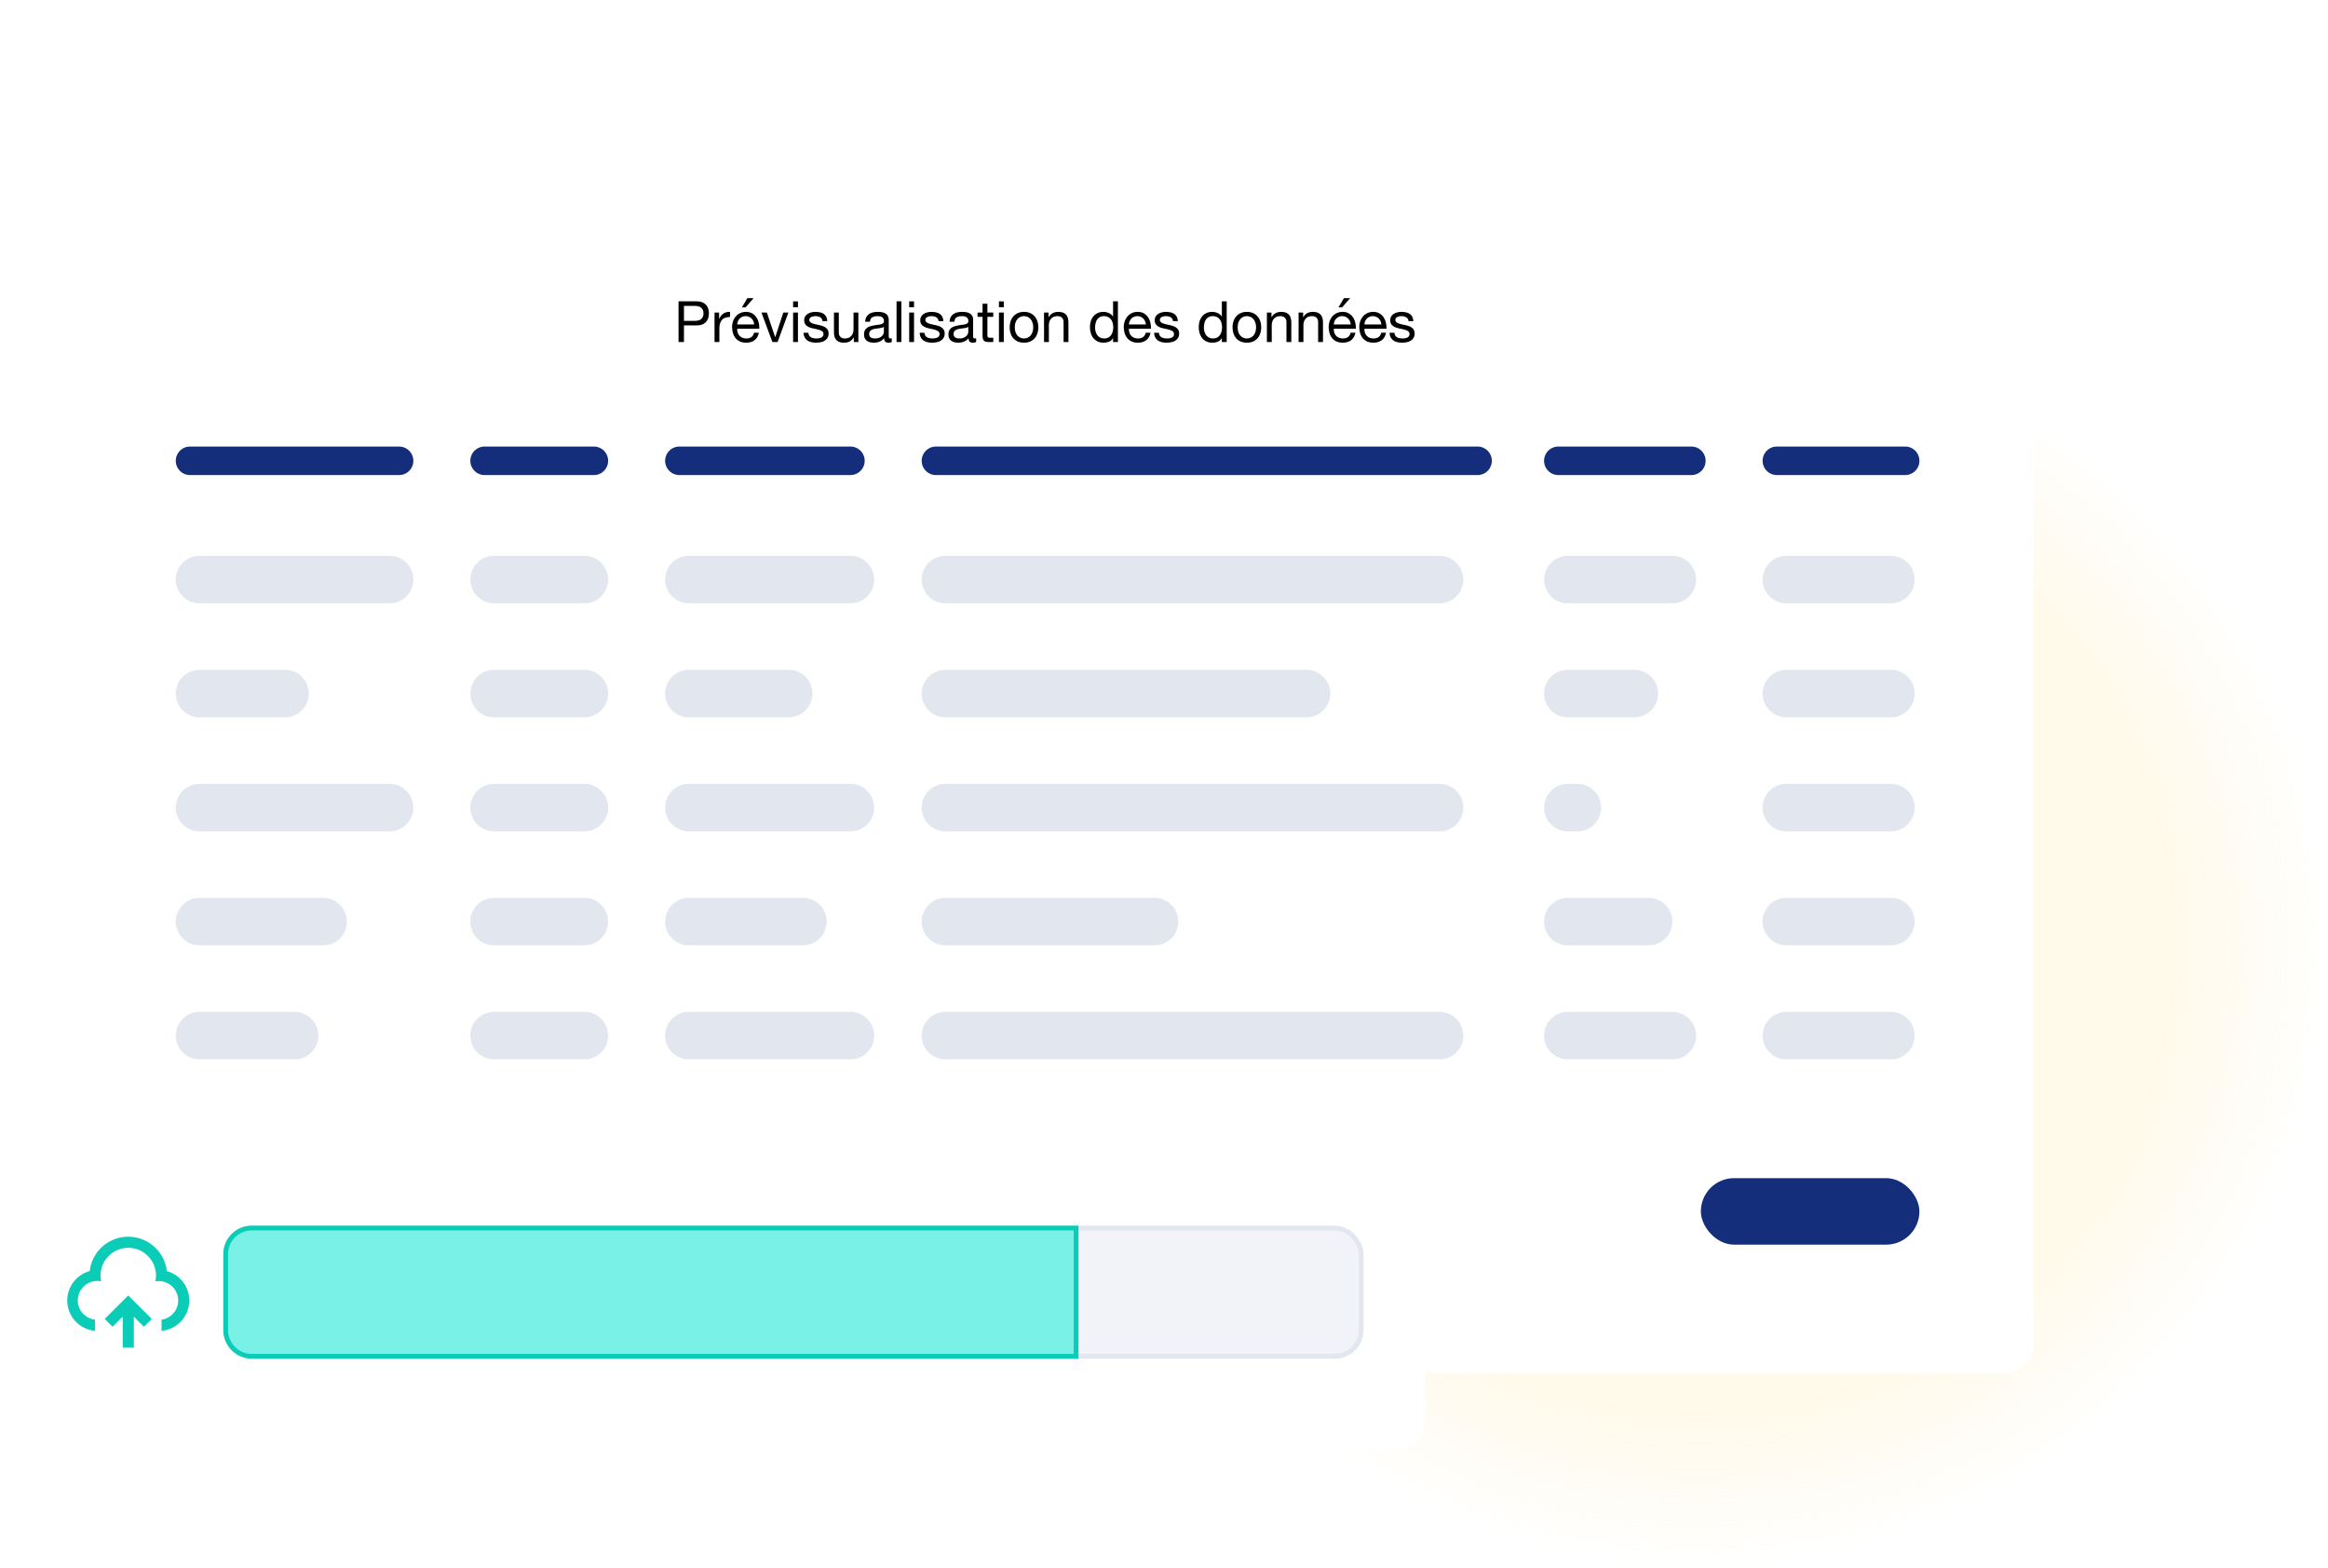 <svg xmlns="http://www.w3.org/2000/svg" fill="none" viewBox="0 0 490 330">
  <defs>
    <filter id="c" width="441" height="277" x="0" y="25" color-interpolation-filters="sRGB" filterUnits="userSpaceOnUse">
      <feFlood flood-opacity="0" result="BackgroundImageFix"/>
      <feColorMatrix in="SourceAlpha" result="hardAlpha" values="0 0 0 0 0 0 0 0 0 0 0 0 0 0 0 0 0 0 127 0"/>
      <feOffset dy="3"/>
      <feGaussianBlur stdDeviation="6.5"/>
      <feColorMatrix values="0 0 0 0 0 0 0 0 0 0 0 0 0 0 0 0 0 0 0.13 0"/>
      <feBlend in2="BackgroundImageFix" result="effect1_dropShadow_1351_22326"/>
      <feBlend in="SourceGraphic" in2="effect1_dropShadow_1351_22326" result="shape"/>
    </filter>
    <filter id="d" width="326" height="80" x="-13" y="238" color-interpolation-filters="sRGB" filterUnits="userSpaceOnUse">
      <feFlood flood-opacity="0" result="BackgroundImageFix"/>
      <feColorMatrix in="SourceAlpha" result="hardAlpha" values="0 0 0 0 0 0 0 0 0 0 0 0 0 0 0 0 0 0 127 0"/>
      <feOffset dy="6"/>
      <feGaussianBlur stdDeviation="6.5"/>
      <feColorMatrix values="0 0 0 0 0 0 0 0 0 0 0 0 0 0 0 0 0 0 0.13 0"/>
      <feBlend in2="BackgroundImageFix" result="effect1_dropShadow_1351_22326"/>
      <feBlend in="SourceGraphic" in2="effect1_dropShadow_1351_22326" result="shape"/>
    </filter>
    <radialGradient id="b" cx="0" cy="0" r="1" gradientTransform="matrix(0 131.5 -132.5 0 357.5 198.5)" gradientUnits="userSpaceOnUse">
      <stop offset=".755" stop-color="#FFD45C"/>
      <stop offset="1" stop-color="#FFD45C" stop-opacity="0"/>
    </radialGradient>
    <clipPath id="a">
      <path fill="#fff" d="M0 0h490v330H0z"/>
    </clipPath>
  </defs>
  <g clip-path="url(#a)">
    <ellipse cx="357.5" cy="198.5" fill="url(#b)" fill-opacity=".13" rx="132.5" ry="131.5"/>
    <g filter="url(#c)">
      <rect width="415" height="251" x="13" y="35" fill="#fff" rx="6"/>
    </g>
    <path fill="#142E7B" fill-rule="evenodd" d="M40 94a3 3 0 100 6h44a3 3 0 100-6H40zm62 0a3 3 0 100 6h23a3 3 0 100-6h-23zm38 3a3 3 0 013-3h36a3 3 0 110 6h-36a3 3 0 01-3-3zm57-3a3 3 0 100 6h114a3 3 0 100-6H197zm128 3a3 3 0 013-3h28a3 3 0 110 6h-28a3 3 0 01-3-3zm49-3a3 3 0 100 6h27a3 3 0 100-6h-27z" clip-rule="evenodd"/>
    <path fill="#E2E6EE" fill-rule="evenodd" d="M42 117a5 5 0 000 10h40a5 5 0 000-10H42zm62 0a5 5 0 000 10h19a5 5 0 000-10h-19zm36 5a5 5 0 015-5h34a5 5 0 010 10h-34a5 5 0 01-5-5zm59-5a5 5 0 000 10h104a5 5 0 000-10H199zm126 5a5 5 0 015-5h22a5 5 0 010 10h-22a5 5 0 01-5-5zm51-5a5 5 0 000 10h22a5 5 0 000-10h-22zM42 141a5 5 0 000 10h18a5 5 0 000-10H42zm62 0a5 5 0 000 10h19a5 5 0 000-10h-19zm36 5a5 5 0 015-5h21a5 5 0 010 10h-21a5 5 0 01-5-5zm59-5a5 5 0 000 10h76a5 5 0 000-10h-76zm126 5a5 5 0 015-5h14a5 5 0 010 10h-14a5 5 0 01-5-5zm51-5a5 5 0 000 10h22a5 5 0 000-10h-22zM37 170a5 5 0 015-5h40a5 5 0 010 10H42a5 5 0 01-5-5zm62 0a5 5 0 015-5h19a5 5 0 010 10h-19a5 5 0 01-5-5zm46-5a5 5 0 000 10h34a5 5 0 000-10h-34zm49 5a5 5 0 015-5h104a5 5 0 010 10H199a5 5 0 01-5-5zm136-5a5 5 0 000 10h2a5 5 0 000-10h-2zm41 5a5 5 0 015-5h22a5 5 0 010 10h-22a5 5 0 01-5-5zM42 189a5 5 0 000 10h26a5 5 0 000-10H42zm62 0a5 5 0 000 10h19a5 5 0 000-10h-19zm36 5a5 5 0 015-5h24a5 5 0 010 10h-24a5 5 0 01-5-5zm59-5a5 5 0 000 10h44a5 5 0 000-10h-44zm126 5a5 5 0 015-5h17a5 5 0 010 10h-17a5 5 0 01-5-5zm51-5a5 5 0 000 10h22a5 5 0 000-10h-22zM37 218a5 5 0 015-5h20a5 5 0 010 10H42a5 5 0 01-5-5zm62 0a5 5 0 015-5h19a5 5 0 010 10h-19a5 5 0 01-5-5zm46-5a5 5 0 000 10h34a5 5 0 000-10h-34zm49 5a5 5 0 015-5h104a5 5 0 010 10H199a5 5 0 01-5-5zm136-5a5 5 0 000 10h22a5 5 0 000-10h-22zm41 5a5 5 0 015-5h22a5 5 0 010 10h-22a5 5 0 01-5-5z" clip-rule="evenodd"/>
    <path fill="#000" d="M143.959 67.536v-3.144h2.232c.648 0 1.12.136 1.416.408.304.264.456.652.456 1.164 0 .512-.152.904-.456 1.176-.296.272-.768.404-1.416.396h-2.232zm-1.14-4.104V72h1.14v-3.504h2.616c.864.008 1.516-.212 1.956-.66.448-.448.672-1.072.672-1.872s-.224-1.42-.672-1.86c-.44-.448-1.092-.672-1.956-.672h-3.756zm7.577 2.364V72h1.02v-2.76c0-.4.04-.752.12-1.056.08-.312.208-.576.384-.792.176-.216.408-.38.696-.492.288-.112.636-.168 1.044-.168v-1.08c-.552-.016-1.008.096-1.368.336-.36.24-.664.612-.912 1.116h-.024v-1.308h-.96zm8.34 2.508h-3.564c.016-.24.068-.464.156-.672a1.79 1.79 0 01.36-.564c.152-.16.332-.284.54-.372.216-.096.456-.144.72-.144.256 0 .488.048.696.144.216.088.4.212.552.372.16.152.284.336.372.552.096.216.152.444.168.684zm.984 1.728h-1.008c-.088.408-.272.712-.552.912-.272.2-.624.3-1.056.3-.336 0-.628-.056-.876-.168a1.752 1.752 0 01-.612-.444 1.818 1.818 0 01-.348-.648 2.515 2.515 0 01-.096-.78h4.644a4.76 4.76 0 00-.108-1.188 3.28 3.28 0 00-.456-1.152 2.587 2.587 0 00-.876-.864c-.36-.232-.816-.348-1.368-.348-.424 0-.816.08-1.176.24-.352.16-.66.384-.924.672a3.154 3.154 0 00-.6 1.02 3.733 3.733 0 00-.216 1.296c.016.472.084.908.204 1.308.128.4.316.744.564 1.032.248.288.552.512.912.672.368.16.8.24 1.296.24.704 0 1.288-.176 1.752-.528.464-.352.764-.876.9-1.572zm-1.104-7.272l-1.692 1.944h-.768l1.152-1.944h1.308zm5.053 9.24l2.268-6.204h-1.068l-1.692 5.172h-.024l-1.74-5.172h-1.14L162.577 72h1.092zm4.284-7.32v-1.248h-1.02v1.248h1.02zm-1.02 1.116V72h1.02v-6.204h-1.02zm3.225 4.248h-1.02c.016.384.096.712.24.984.144.264.336.48.576.648.24.16.516.276.828.348.312.072.64.108.984.108.312 0 .624-.032.936-.096.32-.056.604-.16.852-.312.256-.152.46-.352.612-.6.16-.248.24-.56.24-.936 0-.296-.06-.544-.18-.744a1.414 1.414 0 00-.456-.492 2.235 2.235 0 00-.648-.324 7.251 7.251 0 00-.744-.204 23.14 23.14 0 00-.72-.156 5.249 5.249 0 01-.648-.192 1.737 1.737 0 01-.48-.288.603.603 0 01-.18-.444c0-.16.04-.288.12-.384a.78.78 0 01.312-.24c.128-.064.268-.108.42-.132.16-.024.316-.036.468-.036.168 0 .332.02.492.06.168.032.32.088.456.168a1 1 0 01.492.816h1.02c-.024-.376-.104-.688-.24-.936a1.54 1.54 0 00-.552-.6 2.05 2.05 0 00-.78-.312 4.602 4.602 0 00-.972-.096c-.272 0-.548.036-.828.108-.272.064-.52.168-.744.312a1.74 1.74 0 00-.54.54 1.52 1.52 0 00-.204.804c0 .4.1.712.3.936.2.224.448.4.744.528.304.12.632.216.984.288.352.064.676.14.972.228.304.08.556.188.756.324.2.136.3.336.3.6a.778.778 0 01-.144.48.927.927 0 01-.372.276 1.763 1.763 0 01-.48.132 3.734 3.734 0 01-.504.036c-.208 0-.412-.02-.612-.06a1.887 1.887 0 01-.528-.192 1.18 1.18 0 01-.372-.372 1.184 1.184 0 01-.156-.576zM180.67 72v-6.204h-1.02V69.3c0 .28-.04.54-.12.78a1.692 1.692 0 01-.336.612 1.51 1.51 0 01-.576.408 2.034 2.034 0 01-.804.144c-.392 0-.7-.112-.924-.336-.224-.224-.336-.528-.336-.912v-4.2h-1.02v4.08c0 .336.032.644.096.924a1.8 1.8 0 00.36.708c.168.2.388.356.66.468.272.104.612.156 1.02.156.456 0 .852-.088 1.188-.264.336-.184.612-.468.828-.852h.024V72h.96zm7.028-.024c-.176.104-.42.156-.732.156-.264 0-.476-.072-.636-.216-.152-.152-.228-.396-.228-.732-.28.336-.608.58-.984.732a3.265 3.265 0 01-1.2.216c-.28 0-.548-.032-.804-.096a1.859 1.859 0 01-.648-.3 1.508 1.508 0 01-.444-.528 1.897 1.897 0 01-.156-.804c0-.352.06-.64.18-.864a1.54 1.54 0 01.468-.54c.2-.144.424-.252.672-.324.256-.072.516-.132.78-.18.28-.056.544-.096.792-.12.256-.032.48-.072.672-.12.192-.056.344-.132.456-.228.112-.104.168-.252.168-.444 0-.224-.044-.404-.132-.54a.81.81 0 00-.324-.312 1.261 1.261 0 00-.444-.144 3.232 3.232 0 00-.48-.036c-.432 0-.792.084-1.08.252-.288.16-.444.468-.468.924h-1.02c.016-.384.096-.708.24-.972s.336-.476.576-.636c.24-.168.512-.288.816-.36a4.42 4.42 0 01.996-.108c.28 0 .556.02.828.06.28.04.532.124.756.252.224.12.404.292.54.516.136.224.204.516.204.876v3.192c0 .24.012.416.036.528.032.112.128.168.288.168.088 0 .192-.02.312-.06v.792zm-1.656-3.18a1.332 1.332 0 01-.504.216c-.208.04-.428.076-.66.108-.224.024-.452.056-.684.096-.232.032-.44.088-.624.168a1.16 1.16 0 00-.456.348c-.112.144-.168.344-.168.6 0 .168.032.312.096.432.072.112.16.204.264.276.112.072.24.124.384.156.144.032.296.048.456.048.336 0 .624-.044.864-.132.24-.096.436-.212.588-.348.152-.144.264-.296.336-.456.072-.168.108-.324.108-.468v-1.044zm2.665-5.364V72h1.02v-8.568h-1.02zm3.68 1.248v-1.248h-1.02v1.248h1.02zm-1.02 1.116V72h1.02v-6.204h-1.02zm3.224 4.248h-1.02c.016.384.096.712.24.984.144.264.336.48.576.648.24.16.516.276.828.348.312.072.64.108.984.108.312 0 .624-.032.936-.096.32-.056.604-.16.852-.312.256-.152.46-.352.612-.6.16-.248.24-.56.24-.936 0-.296-.06-.544-.18-.744a1.414 1.414 0 00-.456-.492 2.235 2.235 0 00-.648-.324 7.251 7.251 0 00-.744-.204 23.14 23.14 0 00-.72-.156 5.249 5.249 0 01-.648-.192 1.737 1.737 0 01-.48-.288.603.603 0 01-.18-.444c0-.16.04-.288.12-.384a.78.78 0 01.312-.24c.128-.064.268-.108.42-.132.16-.024.316-.036.468-.036.168 0 .332.02.492.06.168.032.32.088.456.168a1 1 0 01.492.816h1.02c-.024-.376-.104-.688-.24-.936a1.54 1.54 0 00-.552-.6 2.05 2.05 0 00-.78-.312 4.602 4.602 0 00-.972-.096c-.272 0-.548.036-.828.108-.272.064-.52.168-.744.312a1.74 1.74 0 00-.54.54 1.52 1.52 0 00-.204.804c0 .4.1.712.3.936.2.224.448.4.744.528.304.12.632.216.984.288.352.064.676.14.972.228.304.08.556.188.756.324.2.136.3.336.3.6a.778.778 0 01-.144.48.927.927 0 01-.372.276 1.763 1.763 0 01-.48.132 3.734 3.734 0 01-.504.036c-.208 0-.412-.02-.612-.06a1.887 1.887 0 01-.528-.192 1.18 1.18 0 01-.372-.372 1.184 1.184 0 01-.156-.576zm10.872 1.932c-.176.104-.42.156-.732.156-.264 0-.476-.072-.636-.216-.152-.152-.228-.396-.228-.732-.28.336-.608.58-.984.732a3.265 3.265 0 01-1.2.216c-.28 0-.548-.032-.804-.096a1.859 1.859 0 01-.648-.3 1.508 1.508 0 01-.444-.528 1.897 1.897 0 01-.156-.804c0-.352.06-.64.18-.864a1.54 1.54 0 01.468-.54c.2-.144.424-.252.672-.324.256-.072.516-.132.78-.18.28-.056.544-.096.792-.12.256-.032.48-.072.672-.12.192-.056.344-.132.456-.228.112-.104.168-.252.168-.444 0-.224-.044-.404-.132-.54a.81.81 0 00-.324-.312 1.261 1.261 0 00-.444-.144 3.232 3.232 0 00-.48-.036c-.432 0-.792.084-1.08.252-.288.16-.444.468-.468.924h-1.02c.016-.384.096-.708.24-.972s.336-.476.576-.636c.24-.168.512-.288.816-.36a4.42 4.42 0 01.996-.108c.28 0 .556.02.828.06.28.04.532.124.756.252.224.12.404.292.54.516.136.224.204.516.204.876v3.192c0 .24.012.416.036.528.032.112.128.168.288.168.088 0 .192-.02.312-.06v.792zm-1.656-3.18a1.332 1.332 0 01-.504.216c-.208.04-.428.076-.66.108-.224.024-.452.056-.684.096-.232.032-.44.088-.624.168a1.16 1.16 0 00-.456.348c-.112.144-.168.344-.168.6 0 .168.032.312.096.432.072.112.16.204.264.276.112.072.24.124.384.156.144.032.296.048.456.048.336 0 .624-.044.864-.132.24-.096.436-.212.588-.348.152-.144.264-.296.336-.456.072-.168.108-.324.108-.468v-1.044zm4.022-3v-1.86h-1.02v1.86h-1.056v.9h1.056v3.948c0 .288.028.52.084.696.056.176.14.312.252.408.12.096.272.164.456.204.192.032.42.048.684.048h.78v-.9h-.468a5.34 5.34 0 01-.396-.012.544.544 0 01-.228-.084.326.326 0 01-.12-.168 1.38 1.38 0 01-.024-.288v-3.852h1.236v-.9h-1.236zm3.449-1.116v-1.248h-1.02v1.248h1.02zm-1.02 1.116V72h1.02v-6.204h-1.02zm3.344 3.108c0-.376.048-.708.144-.996a2.23 2.23 0 01.42-.744c.176-.2.38-.352.612-.456a1.881 1.881 0 011.5 0c.24.104.448.256.624.456s.312.448.408.744c.104.288.156.62.156.996s-.052.712-.156 1.008a2.096 2.096 0 01-.408.732c-.176.192-.384.34-.624.444a1.881 1.881 0 01-1.5 0 1.85 1.85 0 01-.612-.444 2.252 2.252 0 01-.42-.732 3.262 3.262 0 01-.144-1.008zm-1.08 0c0 .456.064.88.192 1.272s.32.736.576 1.032c.256.288.572.516.948.684.376.16.808.24 1.296.24.496 0 .928-.08 1.296-.24a2.75 2.75 0 00.948-.684c.256-.296.448-.64.576-1.032.128-.392.192-.816.192-1.272 0-.456-.064-.88-.192-1.272-.128-.4-.32-.744-.576-1.032a2.679 2.679 0 00-.948-.696c-.368-.168-.8-.252-1.296-.252-.488 0-.92.084-1.296.252-.376.168-.692.4-.948.696a2.829 2.829 0 00-.576 1.032 4.075 4.075 0 00-.192 1.272zm7.226-3.108V72h1.02v-3.504c0-.28.036-.536.108-.768.08-.24.196-.448.348-.624a1.53 1.53 0 01.564-.408c.232-.096.504-.144.816-.144.392 0 .7.112.924.336.224.224.336.528.336.912V72h1.02v-4.08c0-.336-.036-.64-.108-.912-.064-.28-.18-.52-.348-.72a1.677 1.677 0 00-.66-.468c-.272-.112-.612-.168-1.02-.168-.92 0-1.592.376-2.016 1.128h-.024v-.984h-.96zm10.752 3.156c0-.304.032-.6.096-.888a2.35 2.35 0 01.312-.768c.144-.224.336-.404.576-.54.24-.136.532-.204.876-.204.352 0 .652.068.9.204.248.128.448.3.6.516.16.216.276.468.348.756a3.504 3.504 0 010 1.728 2.21 2.21 0 01-.324.756 1.781 1.781 0 01-.588.528c-.24.136-.532.204-.876.204-.328 0-.616-.064-.864-.192-.24-.128-.44-.3-.6-.516a2.474 2.474 0 01-.348-.732 3.408 3.408 0 01-.108-.852zM235.3 72v-8.568h-1.02v3.192h-.024a1.53 1.53 0 00-.42-.456 1.975 1.975 0 00-.516-.3 2.425 2.425 0 00-.552-.168 3.021 3.021 0 00-.516-.048c-.472 0-.888.088-1.248.264a2.53 2.53 0 00-.888.696 3.011 3.011 0 00-.528 1.02 4.523 4.523 0 00-.168 1.248c0 .44.06.856.18 1.248s.296.736.528 1.032c.24.296.536.532.888.708.36.176.78.264 1.26.264.432 0 .828-.076 1.188-.228.36-.152.624-.4.792-.744h.024V72h1.02zm5.878-3.696h-3.564c.016-.24.068-.464.156-.672a1.79 1.79 0 01.36-.564c.152-.16.332-.284.54-.372.216-.096.456-.144.72-.144.256 0 .488.048.696.144.216.088.4.212.552.372.16.152.284.336.372.552.096.216.152.444.168.684zm.984 1.728h-1.008c-.088.408-.272.712-.552.912-.272.2-.624.3-1.056.3-.336 0-.628-.056-.876-.168a1.752 1.752 0 01-.612-.444 1.818 1.818 0 01-.348-.648 2.515 2.515 0 01-.096-.78h4.644a4.76 4.76 0 00-.108-1.188 3.28 3.28 0 00-.456-1.152 2.587 2.587 0 00-.876-.864c-.36-.232-.816-.348-1.368-.348-.424 0-.816.08-1.176.24-.352.16-.66.384-.924.672a3.154 3.154 0 00-.6 1.02 3.733 3.733 0 00-.216 1.296c.016.472.084.908.204 1.308.128.4.316.744.564 1.032.248.288.552.512.912.672.368.16.8.24 1.296.24.704 0 1.288-.176 1.752-.528.464-.352.764-.876.9-1.572zm1.777.012h-1.02c.016.384.096.712.24.984.144.264.336.48.576.648.24.16.516.276.828.348.312.072.64.108.984.108.312 0 .624-.032.936-.096.32-.056.604-.16.852-.312.256-.152.46-.352.612-.6.16-.248.24-.56.24-.936 0-.296-.06-.544-.18-.744a1.414 1.414 0 00-.456-.492 2.235 2.235 0 00-.648-.324 7.251 7.251 0 00-.744-.204 23.14 23.14 0 00-.72-.156 5.249 5.249 0 01-.648-.192 1.737 1.737 0 01-.48-.288.603.603 0 01-.18-.444c0-.16.04-.288.12-.384a.78.78 0 01.312-.24c.128-.064.268-.108.42-.132.16-.024.316-.036.468-.036.168 0 .332.02.492.06.168.032.32.088.456.168a1 1 0 01.492.816h1.02c-.024-.376-.104-.688-.24-.936a1.54 1.54 0 00-.552-.6 2.05 2.05 0 00-.78-.312 4.602 4.602 0 00-.972-.096c-.272 0-.548.036-.828.108-.272.064-.52.168-.744.312a1.74 1.74 0 00-.54.54 1.52 1.52 0 00-.204.804c0 .4.1.712.3.936.2.224.448.4.744.528.304.12.632.216.984.288.352.064.676.14.972.228.304.08.556.188.756.324.2.136.3.336.3.6a.778.778 0 01-.144.48.927.927 0 01-.372.276 1.763 1.763 0 01-.48.132 3.734 3.734 0 01-.504.036c-.208 0-.412-.02-.612-.06a1.887 1.887 0 01-.528-.192 1.18 1.18 0 01-.372-.372 1.184 1.184 0 01-.156-.576zm9.46-1.092c0-.304.032-.6.096-.888a2.35 2.35 0 01.312-.768c.144-.224.336-.404.576-.54.24-.136.532-.204.876-.204.352 0 .652.068.9.204.248.128.448.3.6.516.16.216.276.468.348.756a3.504 3.504 0 010 1.728 2.21 2.21 0 01-.324.756 1.781 1.781 0 01-.588.528c-.24.136-.532.204-.876.204-.328 0-.616-.064-.864-.192-.24-.128-.44-.3-.6-.516a2.474 2.474 0 01-.348-.732 3.408 3.408 0 01-.108-.852zm4.8 3.048v-8.568h-1.02v3.192h-.024a1.53 1.53 0 00-.42-.456 1.975 1.975 0 00-.516-.3 2.425 2.425 0 00-.552-.168 3.021 3.021 0 00-.516-.048c-.472 0-.888.088-1.248.264a2.53 2.53 0 00-.888.696 3.011 3.011 0 00-.528 1.02 4.523 4.523 0 00-.168 1.248c0 .44.06.856.18 1.248s.296.736.528 1.032c.24.296.536.532.888.708.36.176.78.264 1.26.264.432 0 .828-.076 1.188-.228.36-.152.624-.4.792-.744h.024V72h1.02zm2.313-3.096c0-.376.048-.708.144-.996a2.23 2.23 0 01.42-.744c.176-.2.38-.352.612-.456a1.881 1.881 0 011.5 0c.24.104.448.256.624.456s.312.448.408.744c.104.288.156.62.156.996s-.052.712-.156 1.008a2.096 2.096 0 01-.408.732c-.176.192-.384.34-.624.444a1.881 1.881 0 01-1.5 0 1.85 1.85 0 01-.612-.444 2.252 2.252 0 01-.42-.732 3.262 3.262 0 01-.144-1.008zm-1.08 0c0 .456.064.88.192 1.272s.32.736.576 1.032c.256.288.572.516.948.684.376.16.808.24 1.296.24.496 0 .928-.08 1.296-.24a2.75 2.75 0 00.948-.684c.256-.296.448-.64.576-1.032.128-.392.192-.816.192-1.272 0-.456-.064-.88-.192-1.272-.128-.4-.32-.744-.576-1.032a2.679 2.679 0 00-.948-.696c-.368-.168-.8-.252-1.296-.252-.488 0-.92.084-1.296.252-.376.168-.692.4-.948.696a2.829 2.829 0 00-.576 1.032 4.075 4.075 0 00-.192 1.272zm7.227-3.108V72h1.02v-3.504c0-.28.036-.536.108-.768.08-.24.196-.448.348-.624a1.53 1.53 0 01.564-.408c.232-.096.504-.144.816-.144.392 0 .7.112.924.336.224.224.336.528.336.912V72h1.02v-4.08c0-.336-.036-.64-.108-.912-.064-.28-.18-.52-.348-.72a1.677 1.677 0 00-.66-.468c-.272-.112-.612-.168-1.02-.168-.92 0-1.592.376-2.016 1.128h-.024v-.984h-.96zm6.668 0V72h1.02v-3.504c0-.28.036-.536.108-.768.08-.24.196-.448.348-.624a1.53 1.53 0 01.564-.408c.232-.096.504-.144.816-.144.392 0 .7.112.924.336.224.224.336.528.336.912V72h1.02v-4.08c0-.336-.036-.64-.108-.912-.064-.28-.18-.52-.348-.72a1.677 1.677 0 00-.66-.468c-.272-.112-.612-.168-1.02-.168-.92 0-1.592.376-2.016 1.128h-.024v-.984h-.96zm10.976 2.508h-3.564c.016-.24.068-.464.156-.672a1.79 1.79 0 01.36-.564c.152-.16.332-.284.54-.372.216-.096.456-.144.72-.144.256 0 .488.048.696.144.216.088.4.212.552.372.16.152.284.336.372.552.096.216.152.444.168.684zm.984 1.728h-1.008c-.088.408-.272.712-.552.912-.272.2-.624.3-1.056.3-.336 0-.628-.056-.876-.168a1.752 1.752 0 01-.612-.444 1.818 1.818 0 01-.348-.648 2.515 2.515 0 01-.096-.78h4.644a4.76 4.76 0 00-.108-1.188 3.28 3.28 0 00-.456-1.152 2.587 2.587 0 00-.876-.864c-.36-.232-.816-.348-1.368-.348-.424 0-.816.08-1.176.24-.352.16-.66.384-.924.672a3.154 3.154 0 00-.6 1.02 3.733 3.733 0 00-.216 1.296c.016.472.084.908.204 1.308.128.4.316.744.564 1.032.248.288.552.512.912.672.368.16.8.24 1.296.24.704 0 1.288-.176 1.752-.528.464-.352.764-.876.9-1.572zm-1.104-7.272l-1.692 1.944h-.768l1.152-1.944h1.308zm6.565 5.544h-3.564c.016-.24.068-.464.156-.672a1.79 1.79 0 01.36-.564c.152-.16.332-.284.54-.372.216-.096.456-.144.72-.144.256 0 .488.048.696.144.216.088.4.212.552.372.16.152.284.336.372.552.096.216.152.444.168.684zm.984 1.728h-1.008c-.088.408-.272.712-.552.912-.272.2-.624.3-1.056.3-.336 0-.628-.056-.876-.168a1.752 1.752 0 01-.612-.444 1.818 1.818 0 01-.348-.648 2.515 2.515 0 01-.096-.78h4.644a4.76 4.76 0 00-.108-1.188 3.28 3.28 0 00-.456-1.152 2.587 2.587 0 00-.876-.864c-.36-.232-.816-.348-1.368-.348-.424 0-.816.08-1.176.24-.352.16-.66.384-.924.672a3.154 3.154 0 00-.6 1.02 3.733 3.733 0 00-.216 1.296c.016.472.084.908.204 1.308.128.4.316.744.564 1.032.248.288.552.512.912.672.368.16.8.24 1.296.24.704 0 1.288-.176 1.752-.528.464-.352.764-.876.9-1.572zm1.777.012h-1.02c.016.384.096.712.24.984.144.264.336.48.576.648.24.16.516.276.828.348.312.072.64.108.984.108.312 0 .624-.032.936-.096.32-.056.604-.16.852-.312.256-.152.46-.352.612-.6.16-.248.24-.56.24-.936 0-.296-.06-.544-.18-.744a1.414 1.414 0 00-.456-.492 2.235 2.235 0 00-.648-.324 7.251 7.251 0 00-.744-.204 23.14 23.14 0 00-.72-.156 5.249 5.249 0 01-.648-.192 1.737 1.737 0 01-.48-.288.603.603 0 01-.18-.444c0-.16.04-.288.12-.384a.78.78 0 01.312-.24c.128-.064.268-.108.42-.132.16-.024.316-.036.468-.036.168 0 .332.02.492.06.168.032.32.088.456.168a1 1 0 01.492.816h1.02c-.024-.376-.104-.688-.24-.936a1.54 1.54 0 00-.552-.6 2.05 2.05 0 00-.78-.312 4.602 4.602 0 00-.972-.096c-.272 0-.548.036-.828.108-.272.064-.52.168-.744.312a1.74 1.74 0 00-.54.54 1.52 1.52 0 00-.204.804c0 .4.1.712.3.936.2.224.448.4.744.528.304.12.632.216.984.288.352.064.676.14.972.228.304.08.556.188.756.324.2.136.3.336.3.6a.778.778 0 01-.144.48.927.927 0 01-.372.276 1.763 1.763 0 01-.48.132 3.734 3.734 0 01-.504.036c-.208 0-.412-.02-.612-.06a1.887 1.887 0 01-.528-.192 1.18 1.18 0 01-.372-.372 1.184 1.184 0 01-.156-.576z"/>
    <rect width="46" height="14" x="358" y="248" fill="#142E7B" rx="7"/>
    <g>
      <g filter="url(#d)">
        <rect width="300" height="54" y="245" fill="#fff" rx="6"/>
      </g>
      <rect width="239" height="27" x="47.5" y="258.5" fill="#F2F3F8" stroke="#E2E6EE" rx="5.5"/>
      <path fill="#3BF0DC" fill-opacity=".65" stroke="#0ACCB7" d="M53 258.5h173.5v27H53a5.5 5.5 0 01-5.5-5.5v-16a5.5 5.5 0 015.5-5.5z"/>
      <g>
        <path fill="#0ACCB7" d="M27 272.684l4.95 4.949-1.65 1.65-2.133-2.132v6.516h-2.334v-6.519l-2.132 2.135-1.651-1.65 4.95-4.949zm0-12.351a8.17 8.17 0 018.113 7.227 6.417 6.417 0 01-1.112 12.581v-2.35a4.074 4.074 0 003.391-3.081 4.084 4.084 0 00-4.688-4.98 5.834 5.834 0 10-11.407 0 4.084 4.084 0 10-1.507 8.026l.21.035v2.35a6.416 6.416 0 01-1.113-12.581A8.166 8.166 0 0127 260.333z"/>
      </g>
    </g>
  </g>
</svg>
